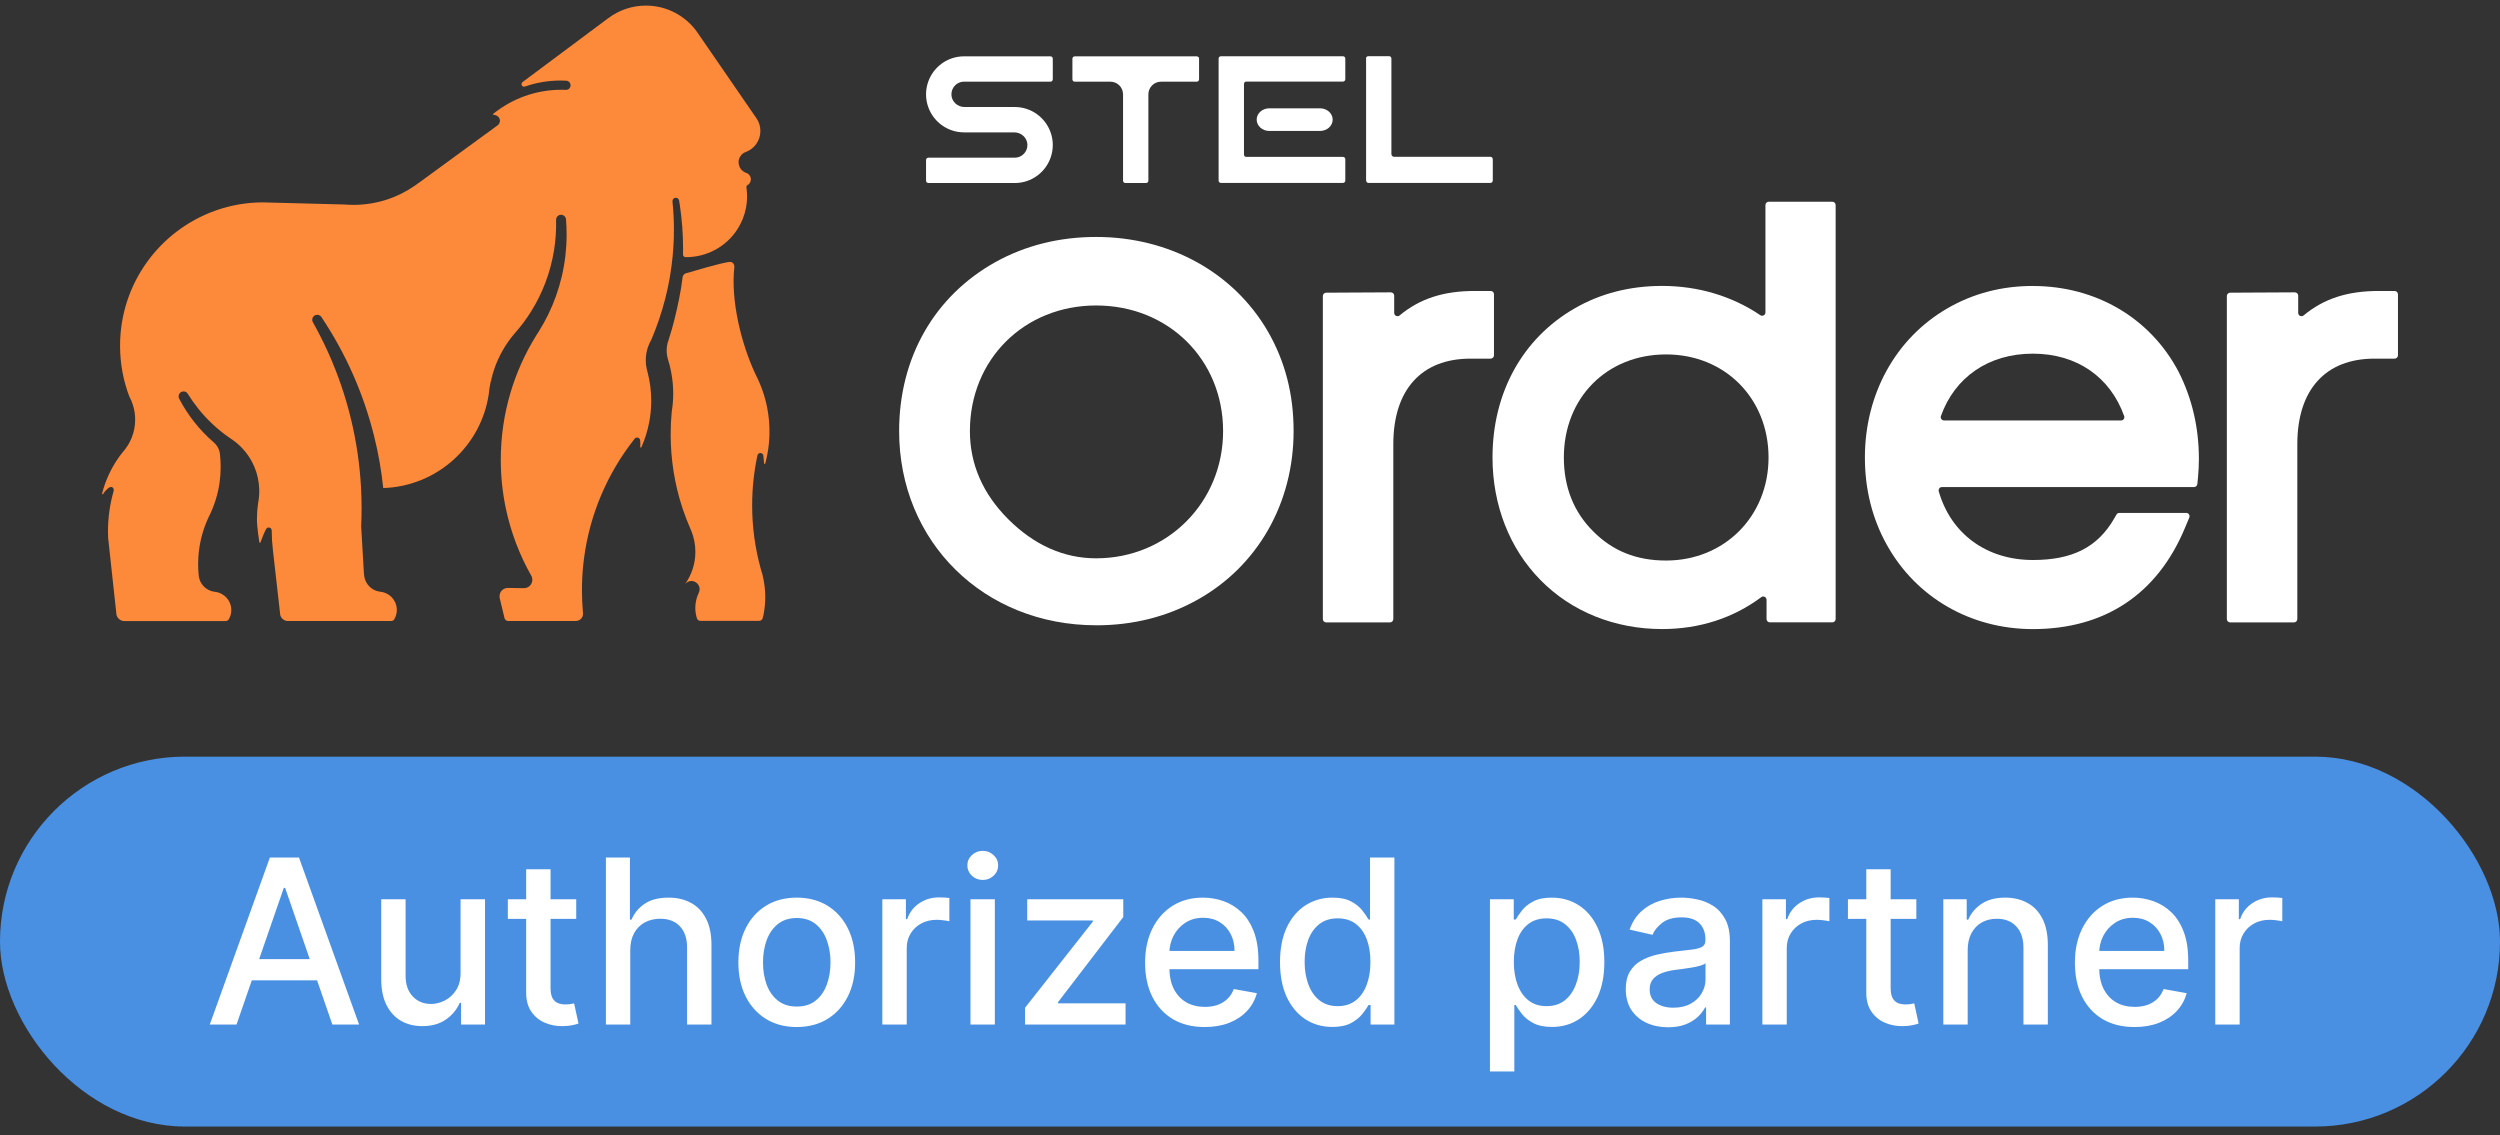 <svg width="196" height="89" viewBox="0 0 196 89" fill="none" xmlns="http://www.w3.org/2000/svg">
<rect x="0" y="0" width="196" height="89" fill="#333333" stroke="none"/>
<path d="M85.94 49.021C77.131 49.021 70.492 42.477 70.492 33.797C70.492 28.039 73.257 23.202 78.076 20.527C80.427 19.231 83.076 18.577 85.943 18.577C91.683 18.577 96.718 21.351 99.411 26C100.761 28.357 101.418 30.909 101.418 33.8C101.418 39.469 98.584 44.42 93.833 47.047C91.473 48.358 88.819 49.024 85.943 49.024L85.94 49.021ZM85.94 23.949C80.295 23.949 76.04 28.183 76.04 33.797C76.04 36.386 77.05 38.707 79.039 40.698C81.081 42.738 83.403 43.772 85.94 43.772C91.518 43.772 95.891 39.391 95.891 33.797C95.891 28.204 91.614 23.949 85.94 23.949Z" fill="white"/>
<path d="M117.13 23.073C117.13 22.929 117.013 22.812 116.869 22.812H115.615C113.192 22.812 111.321 23.403 109.734 24.728C109.563 24.869 109.305 24.752 109.305 24.53V23.181C109.305 23.037 109.188 22.92 109.041 22.92L103.973 22.947C103.829 22.947 103.712 23.064 103.712 23.208V48.535C103.712 48.679 103.829 48.796 103.973 48.796H108.975C109.119 48.796 109.236 48.679 109.236 48.535V34.82C109.236 30.562 111.441 28.117 115.282 28.117H116.866C117.01 28.117 117.127 28 117.127 27.856V23.073H117.13Z" fill="white"/>
<path d="M138.411 24.494C138.411 24.701 138.18 24.827 138.006 24.71C135.805 23.22 133.148 22.416 130.311 22.416C127.791 22.416 125.488 23.004 123.467 24.168C119.364 26.525 117.013 30.789 117.013 35.867C117.013 39.598 118.347 43.008 120.771 45.473C123.206 47.953 126.595 49.318 130.311 49.318C133.235 49.318 135.88 48.46 138.084 46.816C138.255 46.687 138.498 46.813 138.498 47.026V48.532C138.498 48.676 138.615 48.793 138.759 48.793H143.653C143.797 48.793 143.914 48.676 143.914 48.532V16.076C143.914 15.932 143.797 15.815 143.653 15.815H138.672C138.528 15.815 138.411 15.932 138.411 16.076V24.494ZM130.617 43.946C128.292 43.946 126.421 43.194 124.888 41.64C123.374 40.126 122.606 38.182 122.606 35.867C122.606 31.185 125.977 27.787 130.62 27.787C135.262 27.787 138.654 31.26 138.654 35.867C138.654 40.473 135.199 43.946 130.62 43.946H130.617Z" fill="white"/>
<path d="M159.377 22.419C156.936 22.419 154.683 23.01 152.683 24.171C148.628 26.513 146.208 30.888 146.208 35.87C146.208 38.365 146.787 40.671 147.933 42.726C150.233 46.855 154.51 49.321 159.377 49.321C165.015 49.321 169.139 46.579 171.298 41.394L171.64 40.575C171.712 40.404 171.586 40.212 171.4 40.212H166.155C166.062 40.212 165.975 40.263 165.93 40.344L165.759 40.641C164.46 42.897 162.493 43.904 159.38 43.904C155.727 43.904 152.947 41.832 151.999 38.524C151.951 38.356 152.074 38.185 152.248 38.185H172.012C172.147 38.185 172.258 38.083 172.273 37.948L172.324 37.414C172.369 36.931 172.393 36.449 172.393 35.981C172.393 33.536 171.862 31.245 170.812 29.167C168.605 24.944 164.331 22.422 159.38 22.422L159.377 22.419ZM152.416 32.964C152.239 32.964 152.11 32.787 152.167 32.622C153.253 29.569 155.91 27.727 159.374 27.727C162.838 27.727 165.447 29.569 166.536 32.622C166.596 32.79 166.467 32.967 166.287 32.967H152.413L152.416 32.964Z" fill="white"/>
<path d="M186.489 22.812C184.065 22.812 182.194 23.403 180.607 24.728C180.436 24.869 180.179 24.752 180.179 24.53V23.181C180.179 23.037 180.062 22.92 179.915 22.92L174.846 22.947C174.702 22.947 174.585 23.064 174.585 23.208V48.535C174.585 48.679 174.702 48.796 174.846 48.796H179.849C179.993 48.796 180.11 48.679 180.11 48.535V34.82C180.11 30.562 182.314 28.117 186.156 28.117H187.739C187.883 28.117 188 28 188 27.856V23.073C188 22.929 187.883 22.812 187.739 22.812H186.486H186.489Z" fill="white"/>
<path d="M97.528 6.578V12.12C97.528 12.219 97.609 12.3 97.708 12.3H105.292C105.391 12.3 105.472 12.381 105.472 12.48V14.16C105.472 14.259 105.391 14.34 105.292 14.34H95.719C95.62 14.34 95.539 14.259 95.539 14.16V4.59C95.539 4.491 95.62 4.41 95.719 4.41H105.292C105.391 4.41 105.472 4.491 105.472 4.59V6.215C105.472 6.314 105.391 6.395 105.292 6.395H97.708C97.609 6.395 97.528 6.476 97.528 6.575V6.578Z" fill="white"/>
<path d="M104.482 9.379C104.482 9.871 104.038 10.267 103.489 10.267H99.516C98.967 10.267 98.523 9.868 98.523 9.379C98.523 8.887 98.967 8.491 99.516 8.491H103.489C104.038 8.491 104.482 8.89 104.482 9.379Z" fill="white"/>
<path d="M117.034 12.477V14.16C117.034 14.259 116.953 14.34 116.854 14.34H107.281C107.182 14.34 107.101 14.259 107.101 14.103V4.53C107.101 4.485 107.182 4.404 107.281 4.404H108.906C109.005 4.404 109.086 4.485 109.086 4.584V12.075C109.086 12.198 109.185 12.294 109.305 12.294H116.851C116.95 12.294 117.031 12.375 117.031 12.474L117.034 12.477Z" fill="white"/>
<path d="M74.591 7.415C74.6 7.961 75.068 8.39 75.617 8.39H79.557C80.856 8.39 81.96 9.22 82.367 10.378C82.478 10.69 82.538 11.023 82.538 11.371C82.538 11.719 82.478 12.055 82.367 12.363C81.96 13.521 80.856 14.349 79.557 14.349H72.782C72.683 14.349 72.602 14.268 72.602 14.169V12.543C72.602 12.444 72.683 12.363 72.782 12.363H79.557C80.112 12.363 80.559 11.908 80.55 11.353C80.541 10.807 80.07 10.378 79.524 10.378H75.584C74.285 10.378 73.181 9.547 72.773 8.39C72.662 8.081 72.602 7.745 72.602 7.397C72.602 7.049 72.662 6.713 72.773 6.404C73.181 5.247 74.285 4.416 75.584 4.416H82.358C82.457 4.416 82.538 4.497 82.538 4.596V6.221C82.538 6.32 82.457 6.401 82.358 6.401H75.584C75.029 6.401 74.582 6.854 74.591 7.412V7.415Z" fill="white"/>
<path d="M94.007 4.599V6.224C94.007 6.323 93.926 6.404 93.827 6.404H91.025C90.477 6.404 90.033 6.848 90.033 7.397V14.169C90.033 14.268 89.952 14.349 89.853 14.349H88.227C88.128 14.349 88.047 14.268 88.047 14.169V7.397C88.047 6.848 87.604 6.404 87.055 6.404H84.257C84.158 6.404 84.077 6.323 84.077 6.224V4.599C84.077 4.5 84.158 4.419 84.257 4.419H93.83C93.929 4.419 94.01 4.5 94.01 4.599H94.007Z" fill="white"/>
<path d="M59.782 45.074C59.922 45.629 59.997 46.211 59.997 46.81C59.997 47.239 59.958 47.659 59.883 48.064C59.874 48.112 59.868 48.16 59.859 48.205C59.842 48.295 59.818 48.385 59.791 48.475C59.752 48.595 59.638 48.676 59.512 48.676H54.917C54.791 48.676 54.674 48.595 54.638 48.472C54.557 48.217 54.512 47.941 54.512 47.659C54.512 47.242 54.608 46.846 54.776 46.495C54.776 46.495 54.776 46.492 54.776 46.489C54.824 46.4 54.851 46.297 54.851 46.19C54.851 45.833 54.542 45.539 54.185 45.551C53.99 45.56 53.816 45.656 53.702 45.803C54.215 45.086 54.518 44.21 54.518 43.263C54.518 42.675 54.401 42.114 54.191 41.604C54.167 41.544 54.143 41.487 54.116 41.43C54.116 41.43 54.116 41.424 54.113 41.421C53.9 40.938 53.711 40.443 53.541 39.94C53.52 39.883 53.502 39.826 53.483 39.769C52.896 37.969 52.581 36.047 52.581 34.052C52.581 33.453 52.608 32.862 52.665 32.277C52.665 32.277 52.665 32.277 52.665 32.274C52.707 32.025 52.737 31.77 52.755 31.515C52.773 31.299 52.779 31.077 52.779 30.855C52.779 29.923 52.635 29.023 52.368 28.177C52.368 28.174 52.368 28.171 52.368 28.165C52.302 27.946 52.266 27.715 52.266 27.476C52.266 27.272 52.293 27.071 52.341 26.882C52.374 26.789 52.404 26.693 52.434 26.6C52.434 26.6 52.434 26.597 52.434 26.594C52.599 26.087 52.746 25.574 52.875 25.055C53.121 24.072 53.4 22.773 53.514 21.75C53.532 21.567 53.675 21.423 53.855 21.402H53.867C53.867 21.402 56.551 20.593 57.19 20.536C57.307 20.524 57.424 20.566 57.496 20.659C57.544 20.722 57.574 20.8 57.574 20.887C57.574 20.899 57.574 20.911 57.574 20.926C57.274 23.589 58.132 26.975 59.2 29.275C59.215 29.305 59.23 29.338 59.245 29.371C59.302 29.491 59.362 29.614 59.422 29.734C59.859 30.672 60.153 31.695 60.27 32.778C60.285 32.919 60.297 33.06 60.306 33.201C60.378 34.286 60.264 35.339 59.997 36.335C59.997 36.335 59.997 36.341 59.997 36.344C59.988 36.362 59.973 36.374 59.952 36.374C59.925 36.374 59.904 36.353 59.904 36.326C59.892 36.134 59.871 35.942 59.85 35.75C59.85 35.723 59.844 35.696 59.836 35.672C59.803 35.582 59.715 35.516 59.614 35.516C59.512 35.516 59.416 35.585 59.389 35.684C59.389 35.696 59.383 35.705 59.38 35.717C59.11 36.977 58.969 38.284 58.969 39.622C58.969 41.337 59.203 42.999 59.638 44.573C59.685 44.744 59.733 44.915 59.788 45.083L59.782 45.074Z" fill="#FD893A"/>
<path d="M57.907 12.729C57.907 12.861 57.934 12.984 57.988 13.095C58 13.122 58.015 13.149 58.03 13.176H58.033C58.138 13.353 58.3 13.485 58.492 13.551C58.501 13.551 58.51 13.557 58.516 13.56C58.72 13.632 58.867 13.83 58.867 14.058C58.867 14.25 58.765 14.418 58.612 14.511C58.603 14.514 58.594 14.52 58.585 14.523C58.543 14.55 58.516 14.598 58.516 14.652C58.516 14.661 58.516 14.67 58.519 14.679V14.685C58.684 15.77 58.474 16.919 57.844 17.924C56.935 19.375 55.367 20.17 53.769 20.161C53.766 20.161 53.76 20.161 53.757 20.161C53.748 20.161 53.742 20.161 53.733 20.161C53.627 20.149 53.547 20.062 53.547 19.954C53.55 19.801 53.553 19.645 53.553 19.492C53.553 18.361 53.469 17.252 53.31 16.157C53.31 16.148 53.307 16.142 53.307 16.133C53.286 16.001 53.265 15.869 53.244 15.74C53.244 15.74 53.244 15.716 53.238 15.707C53.205 15.566 53.058 15.47 52.899 15.518C52.788 15.554 52.722 15.659 52.722 15.776C52.722 15.779 52.722 15.785 52.722 15.791C52.797 16.523 52.836 17.264 52.836 18.014C52.836 18.472 52.824 18.931 52.791 19.384C52.779 19.606 52.761 19.825 52.74 20.044C52.527 22.347 51.948 24.56 51.06 26.642V26.645C50.787 27.116 50.629 27.662 50.629 28.243C50.629 28.492 50.656 28.735 50.712 28.969C50.73 29.044 50.751 29.119 50.772 29.191C50.958 29.905 51.057 30.657 51.057 31.431C51.057 31.998 51.003 32.55 50.901 33.087C50.772 33.776 50.562 34.439 50.284 35.063C50.275 35.078 50.26 35.09 50.242 35.09C50.215 35.09 50.194 35.069 50.194 35.042C50.209 34.865 50.206 34.691 50.188 34.517C50.188 34.508 50.188 34.499 50.182 34.49C50.161 34.382 50.065 34.301 49.951 34.301C49.879 34.301 49.816 34.334 49.768 34.382C49.765 34.391 49.756 34.397 49.75 34.406C47.641 37.072 46.223 40.314 45.776 43.859C45.692 44.522 45.641 45.197 45.629 45.881C45.626 46.016 45.626 46.148 45.626 46.282C45.626 46.852 45.65 47.413 45.698 47.971C45.698 47.992 45.701 48.01 45.704 48.031C45.704 48.034 45.704 48.04 45.704 48.043C45.707 48.07 45.71 48.097 45.71 48.121C45.71 48.427 45.461 48.685 45.143 48.685H39.838C39.703 48.685 39.583 48.592 39.553 48.46L39.178 46.894C39.16 46.804 39.157 46.711 39.181 46.603C39.244 46.303 39.514 46.094 39.82 46.094H39.844L41.044 46.112C41.044 46.112 41.068 46.112 41.08 46.112H41.097C41.451 46.103 41.736 45.812 41.736 45.452C41.736 45.347 41.712 45.245 41.664 45.155C41.658 45.14 41.652 45.128 41.64 45.116C40.732 43.508 40.06 41.751 39.664 39.895C39.4 38.653 39.262 37.366 39.262 36.047C39.262 32.463 40.285 29.116 42.051 26.285C42.051 26.285 42.051 26.282 42.054 26.279C42.126 26.171 42.195 26.063 42.264 25.952C42.264 25.952 42.273 25.934 42.276 25.928C42.531 25.52 42.762 25.1 42.975 24.668C43.902 22.77 44.423 20.638 44.423 18.382C44.423 17.995 44.406 17.612 44.376 17.231C44.376 17.204 44.376 17.183 44.37 17.159C44.337 16.976 44.178 16.838 43.986 16.838C43.773 16.838 43.596 17.012 43.596 17.228C43.617 18.023 43.566 18.829 43.434 19.642C43.149 21.387 42.528 22.992 41.649 24.401C41.283 24.989 40.873 25.541 40.423 26.054C39.805 26.756 39.304 27.556 38.941 28.432C38.923 28.477 38.905 28.516 38.887 28.558C38.857 28.636 38.827 28.714 38.8 28.792C38.653 29.188 38.533 29.605 38.449 30.028C38.419 30.172 38.395 30.316 38.371 30.463C38.35 30.613 38.332 30.762 38.317 30.912C37.706 34.985 34.257 38.128 30.046 38.263C29.902 36.886 29.665 35.534 29.335 34.217C28.502 30.843 27.092 27.694 25.218 24.884C25.218 24.884 25.215 24.878 25.215 24.875C25.203 24.86 25.194 24.845 25.182 24.83C25.182 24.827 25.176 24.821 25.173 24.821C25.08 24.71 24.93 24.65 24.765 24.692C24.624 24.731 24.51 24.851 24.486 24.998C24.468 25.094 24.486 25.181 24.525 25.256C24.525 25.256 24.528 25.262 24.531 25.265C26.291 28.393 27.503 31.866 28.04 35.564C28.163 36.416 28.25 37.276 28.301 38.149C28.334 38.725 28.349 39.304 28.349 39.889C28.349 40.347 28.337 40.803 28.316 41.259L28.502 44.465C28.508 44.6 28.514 44.735 28.526 44.867C28.532 44.951 28.541 45.035 28.549 45.116C28.549 45.14 28.552 45.164 28.558 45.188C28.654 45.815 29.161 46.312 29.797 46.391C30.532 46.453 31.111 47.071 31.111 47.821C31.111 48.085 31.039 48.337 30.913 48.547C30.862 48.637 30.766 48.688 30.664 48.688H22.572C22.258 48.688 21.997 48.451 21.961 48.148V48.124L21.394 43.116V43.089C21.334 42.624 21.304 42.15 21.304 41.667V41.592C21.304 41.466 21.205 41.358 21.076 41.355C21.016 41.355 20.968 41.364 20.917 41.409C20.776 41.538 20.428 42.501 20.422 42.519C20.413 42.54 20.398 42.555 20.377 42.555C20.359 42.555 20.338 42.543 20.335 42.528C20.329 42.507 20.143 41.328 20.143 40.71C20.143 40.287 20.173 39.871 20.233 39.463V39.457C20.254 39.361 20.269 39.265 20.281 39.169C20.308 38.95 20.326 38.731 20.326 38.509C20.326 38.455 20.326 38.404 20.323 38.353C20.305 37.747 20.176 37.165 19.957 36.635C19.591 35.75 18.977 34.994 18.2 34.46C18.152 34.427 18.104 34.394 18.053 34.361C17.534 34.01 17.045 33.615 16.595 33.183C15.879 32.502 15.252 31.728 14.727 30.882C14.724 30.873 14.718 30.867 14.715 30.858C14.634 30.738 14.49 30.666 14.331 30.691C14.166 30.715 14.031 30.849 14.007 31.014C13.995 31.089 14.007 31.158 14.031 31.221C14.04 31.242 14.046 31.254 14.055 31.269C14.73 32.568 15.648 33.722 16.745 34.67C16.991 34.874 17.165 35.159 17.228 35.483C17.237 35.549 17.243 35.615 17.252 35.684V35.69C17.285 35.99 17.3 36.296 17.3 36.608C17.3 37.022 17.273 37.426 17.216 37.822C17.093 38.698 16.838 39.532 16.475 40.302C16.472 40.308 16.469 40.314 16.466 40.32C16.43 40.389 16.397 40.461 16.361 40.533C15.831 41.655 15.534 42.909 15.534 44.228C15.534 44.498 15.546 44.768 15.573 45.032C15.573 45.08 15.582 45.131 15.588 45.179C15.588 45.188 15.588 45.191 15.588 45.2C15.687 45.833 16.202 46.328 16.844 46.4H16.856C17.576 46.477 18.134 47.089 18.134 47.827C18.134 48.091 18.062 48.343 17.936 48.553C17.885 48.643 17.786 48.694 17.687 48.694H9.757C9.449 48.694 9.191 48.475 9.128 48.184L9.116 48.058V48.049L8.639 43.661V43.655L8.477 42.159V42.15C8.468 41.988 8.465 41.829 8.465 41.667C8.465 40.569 8.621 39.505 8.909 38.5C8.918 38.467 8.942 38.29 8.825 38.218C8.669 38.104 8.48 38.278 8.465 38.293C8.315 38.413 8.183 38.563 8.084 38.731C8.075 38.743 8.06 38.752 8.045 38.752C8.021 38.752 8 38.731 8 38.704C8 38.698 8 38.692 8.003 38.686C8.051 38.569 8.069 38.44 8.108 38.317C8.432 37.258 8.939 36.311 9.586 35.492C9.586 35.492 9.589 35.492 9.589 35.489C10.213 34.805 10.597 33.9 10.597 32.901C10.597 32.514 10.54 32.142 10.432 31.791C10.357 31.542 10.258 31.302 10.135 31.077C9.667 29.845 9.413 28.504 9.413 27.107C9.413 22.227 12.523 18.076 16.865 16.52C16.922 16.502 16.979 16.481 17.036 16.46C18.143 16.082 19.327 15.875 20.56 15.866H20.725L20.728 15.869L21.358 15.887C21.358 15.887 21.385 15.887 21.4 15.887L27.023 16.034C27.251 16.052 27.482 16.061 27.713 16.061C29.494 16.061 31.15 15.509 32.511 14.565L32.52 14.559C32.634 14.481 32.748 14.397 32.862 14.31H32.871L36.347 11.77L38.992 9.841L39.028 9.814C39.133 9.73 39.196 9.601 39.196 9.457C39.196 9.265 39.058 9.1 38.875 9.034C38.776 8.998 38.743 9.001 38.698 9.007C38.674 9.007 38.653 8.983 38.653 8.959C38.653 8.947 38.656 8.935 38.665 8.926C40.138 7.742 41.994 7.037 44.01 7.037C44.12 7.037 44.228 7.037 44.337 7.046C44.349 7.046 44.361 7.046 44.373 7.046H44.376C44.522 7.046 44.657 6.956 44.708 6.821C44.795 6.581 44.636 6.356 44.417 6.329C44.403 6.329 44.388 6.329 44.373 6.326H44.37C44.228 6.317 44.091 6.314 43.947 6.314C42.966 6.314 42.024 6.482 41.145 6.788C41.124 6.794 41.106 6.797 41.086 6.797C40.974 6.797 40.885 6.707 40.885 6.596C40.885 6.533 40.915 6.479 40.959 6.44L40.977 6.428L47.701 1.414H47.704C48.526 0.799 49.543 0.439 50.644 0.439C52.296 0.439 53.757 1.255 54.647 2.502V2.508L54.737 2.634L59.314 9.283C59.506 9.565 59.614 9.904 59.614 10.27C59.614 11.017 59.149 11.655 58.489 11.91C58.477 11.913 58.468 11.919 58.456 11.922C58.453 11.922 58.45 11.922 58.447 11.922C58.126 12.051 57.901 12.363 57.901 12.729H57.907Z" fill="#FD893A"/>
<path d="M38.824 28.78C38.68 29.176 38.566 29.587 38.479 30.01C38.479 30.01 38.473 30.013 38.47 30.016C38.554 29.593 38.674 29.179 38.821 28.78H38.824Z" fill="#FD893A"/>
<rect y="59.321" width="196" height="29" rx="14.5" fill="#4A90E2"/>
<path d="M18.544 80.321H16.447L21.158 67.23H23.44L28.151 80.321H26.055L22.354 69.608H22.251L18.544 80.321ZM18.896 75.194H25.697V76.856H18.896V75.194ZM36.108 76.249V70.502H38.025V80.321H36.146V78.62H36.044C35.818 79.144 35.456 79.581 34.957 79.931C34.463 80.276 33.847 80.448 33.11 80.448C32.479 80.448 31.921 80.31 31.435 80.033C30.954 79.752 30.574 79.336 30.297 78.787C30.025 78.237 29.888 77.557 29.888 76.747V70.502H31.799V76.517C31.799 77.186 31.985 77.719 32.356 78.115C32.726 78.512 33.208 78.71 33.8 78.71C34.158 78.71 34.514 78.62 34.868 78.441C35.226 78.262 35.522 77.992 35.756 77.629C35.995 77.267 36.112 76.807 36.108 76.249ZM45.176 70.502V72.037H39.814V70.502H45.176ZM41.252 68.15H43.163V77.438C43.163 77.808 43.218 78.088 43.329 78.275C43.44 78.458 43.583 78.584 43.758 78.652C43.936 78.716 44.13 78.748 44.339 78.748C44.492 78.748 44.627 78.737 44.742 78.716C44.857 78.695 44.946 78.678 45.01 78.665L45.355 80.244C45.245 80.287 45.087 80.329 44.883 80.372C44.678 80.419 44.422 80.444 44.115 80.448C43.613 80.457 43.144 80.367 42.709 80.18C42.275 79.992 41.923 79.703 41.654 79.311C41.386 78.919 41.252 78.426 41.252 77.834V68.15ZM49.413 74.491V80.321H47.502V67.23H49.387V72.1H49.509C49.739 71.572 50.09 71.152 50.563 70.841C51.036 70.53 51.654 70.374 52.417 70.374C53.09 70.374 53.678 70.513 54.181 70.79C54.688 71.067 55.08 71.48 55.357 72.03C55.639 72.576 55.779 73.257 55.779 74.076V80.321H53.868V74.306C53.868 73.585 53.683 73.027 53.312 72.631C52.941 72.23 52.426 72.03 51.765 72.03C51.313 72.03 50.909 72.126 50.551 72.318C50.197 72.51 49.918 72.791 49.713 73.162C49.513 73.528 49.413 73.971 49.413 74.491ZM62.465 80.519C61.545 80.519 60.742 80.308 60.056 79.886C59.37 79.464 58.837 78.874 58.458 78.115C58.078 77.357 57.889 76.47 57.889 75.456C57.889 74.438 58.078 73.547 58.458 72.784C58.837 72.022 59.37 71.429 60.056 71.007C60.742 70.585 61.545 70.374 62.465 70.374C63.386 70.374 64.189 70.585 64.875 71.007C65.561 71.429 66.094 72.022 66.473 72.784C66.853 73.547 67.042 74.438 67.042 75.456C67.042 76.47 66.853 77.357 66.473 78.115C66.094 78.874 65.561 79.464 64.875 79.886C64.189 80.308 63.386 80.519 62.465 80.519ZM62.472 78.914C63.068 78.914 63.563 78.757 63.955 78.441C64.347 78.126 64.636 77.706 64.824 77.182C65.016 76.658 65.112 76.081 65.112 75.45C65.112 74.823 65.016 74.248 64.824 73.724C64.636 73.196 64.347 72.772 63.955 72.452C63.563 72.132 63.068 71.972 62.472 71.972C61.871 71.972 61.372 72.132 60.976 72.452C60.584 72.772 60.292 73.196 60.1 73.724C59.913 74.248 59.819 74.823 59.819 75.45C59.819 76.081 59.913 76.658 60.1 77.182C60.292 77.706 60.584 78.126 60.976 78.441C61.372 78.757 61.871 78.914 62.472 78.914ZM69.175 80.321V70.502H71.023V72.062H71.125C71.304 71.534 71.619 71.118 72.071 70.816C72.527 70.509 73.043 70.355 73.618 70.355C73.737 70.355 73.878 70.36 74.04 70.368C74.206 70.377 74.336 70.387 74.43 70.4V72.228C74.353 72.207 74.217 72.183 74.021 72.158C73.825 72.128 73.629 72.113 73.433 72.113C72.981 72.113 72.578 72.209 72.224 72.401C71.875 72.588 71.598 72.85 71.394 73.187C71.189 73.519 71.087 73.899 71.087 74.325V80.321H69.175ZM76.084 80.321V70.502H77.995V80.321H76.084ZM77.049 68.987C76.716 68.987 76.431 68.877 76.192 68.655C75.958 68.429 75.841 68.161 75.841 67.85C75.841 67.534 75.958 67.266 76.192 67.044C76.431 66.818 76.716 66.706 77.049 66.706C77.381 66.706 77.665 66.818 77.899 67.044C78.138 67.266 78.257 67.534 78.257 67.85C78.257 68.161 78.138 68.429 77.899 68.655C77.665 68.877 77.381 68.987 77.049 68.987ZM80.362 80.321V79.01L85.68 72.254V72.164H80.534V70.502H88.064V71.896L82.95 78.569V78.659H88.243V80.321H80.362ZM94.448 80.519C93.481 80.519 92.647 80.312 91.949 79.899C91.254 79.481 90.717 78.895 90.338 78.141C89.963 77.382 89.775 76.494 89.775 75.475C89.775 74.47 89.963 73.583 90.338 72.816C90.717 72.049 91.246 71.451 91.923 71.02C92.605 70.59 93.402 70.374 94.314 70.374C94.868 70.374 95.405 70.466 95.924 70.649C96.444 70.833 96.911 71.12 97.324 71.512C97.738 71.904 98.064 72.414 98.302 73.04C98.541 73.662 98.66 74.419 98.66 75.309V75.987H90.856V74.555H96.787C96.787 74.052 96.685 73.607 96.481 73.219C96.276 72.827 95.989 72.518 95.618 72.292C95.251 72.066 94.821 71.953 94.326 71.953C93.79 71.953 93.321 72.085 92.92 72.35C92.524 72.61 92.217 72.951 92 73.372C91.787 73.79 91.68 74.244 91.68 74.734V75.853C91.68 76.509 91.795 77.067 92.025 77.527C92.26 77.987 92.586 78.339 93.003 78.582C93.421 78.821 93.909 78.94 94.467 78.94C94.829 78.94 95.16 78.889 95.458 78.787C95.756 78.68 96.014 78.522 96.231 78.314C96.449 78.105 96.615 77.847 96.73 77.54L98.539 77.866C98.394 78.399 98.134 78.865 97.759 79.266C97.388 79.662 96.922 79.971 96.359 80.193C95.801 80.41 95.164 80.519 94.448 80.519ZM104.456 80.512C103.664 80.512 102.956 80.31 102.334 79.905C101.716 79.496 101.23 78.914 100.877 78.16C100.527 77.401 100.353 76.492 100.353 75.431C100.353 74.37 100.529 73.462 100.883 72.708C101.241 71.953 101.731 71.376 102.353 70.975C102.975 70.575 103.681 70.374 104.469 70.374C105.078 70.374 105.569 70.477 105.939 70.681C106.314 70.882 106.604 71.116 106.809 71.385C107.017 71.653 107.179 71.889 107.294 72.094H107.409V67.23H109.321V80.321H107.454V78.793H107.294C107.179 79.002 107.013 79.24 106.796 79.509C106.583 79.777 106.289 80.012 105.914 80.212C105.539 80.412 105.053 80.512 104.456 80.512ZM104.878 78.882C105.428 78.882 105.892 78.737 106.272 78.448C106.655 78.154 106.945 77.747 107.141 77.227C107.341 76.707 107.441 76.102 107.441 75.412C107.441 74.73 107.343 74.133 107.147 73.622C106.951 73.11 106.664 72.712 106.284 72.426C105.905 72.141 105.436 71.998 104.878 71.998C104.303 71.998 103.824 72.147 103.44 72.446C103.056 72.744 102.767 73.151 102.571 73.666C102.379 74.182 102.283 74.764 102.283 75.412C102.283 76.068 102.381 76.658 102.577 77.182C102.773 77.706 103.063 78.122 103.446 78.428C103.834 78.731 104.311 78.882 104.878 78.882ZM116.812 84.002V70.502H118.679V72.094H118.838C118.949 71.889 119.109 71.653 119.318 71.385C119.527 71.116 119.816 70.882 120.187 70.681C120.558 70.477 121.048 70.374 121.657 70.374C122.45 70.374 123.157 70.575 123.779 70.975C124.402 71.376 124.89 71.953 125.243 72.708C125.601 73.462 125.78 74.37 125.78 75.431C125.78 76.492 125.603 77.401 125.25 78.16C124.896 78.914 124.41 79.496 123.792 79.905C123.174 80.31 122.469 80.512 121.676 80.512C121.08 80.512 120.592 80.412 120.213 80.212C119.838 80.012 119.544 79.777 119.331 79.509C119.118 79.24 118.953 79.002 118.838 78.793H118.723V84.002H116.812ZM118.685 75.412C118.685 76.102 118.785 76.707 118.985 77.227C119.186 77.747 119.475 78.154 119.855 78.448C120.234 78.737 120.699 78.882 121.248 78.882C121.819 78.882 122.297 78.731 122.68 78.428C123.064 78.122 123.353 77.706 123.549 77.182C123.75 76.658 123.85 76.068 123.85 75.412C123.85 74.764 123.752 74.182 123.556 73.666C123.364 73.151 123.074 72.744 122.686 72.446C122.303 72.147 121.824 71.998 121.248 71.998C120.694 71.998 120.225 72.141 119.842 72.426C119.463 72.712 119.175 73.11 118.979 73.622C118.783 74.133 118.685 74.73 118.685 75.412ZM130.779 80.538C130.157 80.538 129.594 80.423 129.091 80.193C128.588 79.958 128.19 79.62 127.896 79.176C127.606 78.733 127.461 78.19 127.461 77.546C127.461 76.992 127.568 76.537 127.781 76.178C127.994 75.821 128.282 75.537 128.644 75.328C129.006 75.12 129.411 74.962 129.858 74.855C130.306 74.749 130.762 74.668 131.226 74.612C131.814 74.544 132.292 74.489 132.658 74.446C133.025 74.399 133.291 74.325 133.457 74.222C133.623 74.12 133.706 73.954 133.706 73.724V73.679C133.706 73.121 133.549 72.689 133.233 72.382C132.922 72.075 132.458 71.921 131.84 71.921C131.196 71.921 130.689 72.064 130.319 72.35C129.952 72.631 129.699 72.944 129.558 73.289L127.762 72.88C127.975 72.284 128.286 71.802 128.695 71.436C129.108 71.065 129.583 70.796 130.12 70.63C130.657 70.46 131.222 70.374 131.814 70.374C132.206 70.374 132.622 70.421 133.061 70.515C133.504 70.605 133.917 70.771 134.301 71.014C134.689 71.257 135.006 71.604 135.253 72.056C135.5 72.503 135.624 73.085 135.624 73.801V80.321H133.757V78.978H133.681C133.557 79.225 133.372 79.468 133.125 79.707C132.877 79.946 132.56 80.144 132.172 80.301C131.784 80.459 131.32 80.538 130.779 80.538ZM131.194 79.004C131.723 79.004 132.174 78.899 132.549 78.691C132.929 78.482 133.216 78.209 133.412 77.872C133.613 77.531 133.713 77.167 133.713 76.779V75.514C133.645 75.582 133.512 75.646 133.316 75.706C133.125 75.761 132.905 75.81 132.658 75.853C132.411 75.891 132.17 75.927 131.936 75.961C131.701 75.991 131.505 76.017 131.348 76.038C130.977 76.085 130.638 76.164 130.331 76.274C130.029 76.385 129.786 76.545 129.603 76.754C129.424 76.958 129.334 77.231 129.334 77.572C129.334 78.045 129.509 78.403 129.858 78.646C130.208 78.885 130.653 79.004 131.194 79.004ZM138.17 80.321V70.502H140.017V72.062H140.119C140.298 71.534 140.613 71.118 141.065 70.816C141.521 70.509 142.037 70.355 142.612 70.355C142.731 70.355 142.872 70.36 143.034 70.368C143.2 70.377 143.33 70.387 143.424 70.4V72.228C143.347 72.207 143.211 72.183 143.015 72.158C142.819 72.128 142.623 72.113 142.427 72.113C141.975 72.113 141.572 72.209 141.219 72.401C140.869 72.588 140.592 72.85 140.388 73.187C140.183 73.519 140.081 73.899 140.081 74.325V80.321H138.17ZM150.241 70.502V72.037H144.878V70.502H150.241ZM146.316 68.15H148.227V77.438C148.227 77.808 148.283 78.088 148.394 78.275C148.504 78.458 148.647 78.584 148.822 78.652C149.001 78.716 149.195 78.748 149.404 78.748C149.557 78.748 149.691 78.737 149.806 78.716C149.921 78.695 150.011 78.678 150.075 78.665L150.42 80.244C150.309 80.287 150.151 80.329 149.947 80.372C149.742 80.419 149.487 80.444 149.18 80.448C148.677 80.457 148.208 80.367 147.774 80.18C147.339 79.992 146.987 79.703 146.719 79.311C146.45 78.919 146.316 78.426 146.316 77.834V68.15ZM154.266 74.491V80.321H152.355V70.502H154.19V72.1H154.311C154.537 71.581 154.891 71.163 155.372 70.847C155.858 70.532 156.469 70.374 157.207 70.374C157.876 70.374 158.462 70.515 158.964 70.796C159.467 71.073 159.857 71.487 160.134 72.037C160.411 72.586 160.55 73.266 160.55 74.076V80.321H158.638V74.306C158.638 73.594 158.453 73.038 158.082 72.637C157.712 72.233 157.202 72.03 156.555 72.03C156.112 72.03 155.717 72.126 155.372 72.318C155.031 72.51 154.761 72.791 154.56 73.162C154.364 73.528 154.266 73.971 154.266 74.491ZM167.344 80.519C166.377 80.519 165.544 80.312 164.845 79.899C164.151 79.481 163.614 78.895 163.234 78.141C162.859 77.382 162.672 76.494 162.672 75.475C162.672 74.47 162.859 73.583 163.234 72.816C163.614 72.049 164.142 71.451 164.82 71.02C165.501 70.59 166.298 70.374 167.21 70.374C167.764 70.374 168.301 70.466 168.821 70.649C169.341 70.833 169.808 71.12 170.221 71.512C170.634 71.904 170.96 72.414 171.199 73.04C171.438 73.662 171.557 74.419 171.557 75.309V75.987H163.752V74.555H169.684C169.684 74.052 169.582 73.607 169.377 73.219C169.173 72.827 168.885 72.518 168.514 72.292C168.148 72.066 167.717 71.953 167.223 71.953C166.686 71.953 166.217 72.085 165.817 72.35C165.42 72.61 165.114 72.951 164.896 73.372C164.683 73.79 164.577 74.244 164.577 74.734V75.853C164.577 76.509 164.692 77.067 164.922 77.527C165.156 77.987 165.482 78.339 165.9 78.582C166.317 78.821 166.805 78.94 167.364 78.94C167.726 78.94 168.056 78.889 168.354 78.787C168.653 78.68 168.911 78.522 169.128 78.314C169.345 78.105 169.511 77.847 169.626 77.54L171.435 77.866C171.29 78.399 171.031 78.865 170.656 79.266C170.285 79.662 169.818 79.971 169.256 80.193C168.697 80.41 168.06 80.519 167.344 80.519ZM173.677 80.321V70.502H175.525V72.062H175.627C175.806 71.534 176.121 71.118 176.573 70.816C177.029 70.509 177.545 70.355 178.12 70.355C178.239 70.355 178.38 70.36 178.542 70.368C178.708 70.377 178.838 70.387 178.932 70.4V72.228C178.855 72.207 178.719 72.183 178.523 72.158C178.327 72.128 178.131 72.113 177.934 72.113C177.483 72.113 177.08 72.209 176.726 72.401C176.377 72.588 176.1 72.85 175.895 73.187C175.691 73.519 175.589 73.899 175.589 74.325V80.321H173.677Z" fill="white"/>
</svg>
